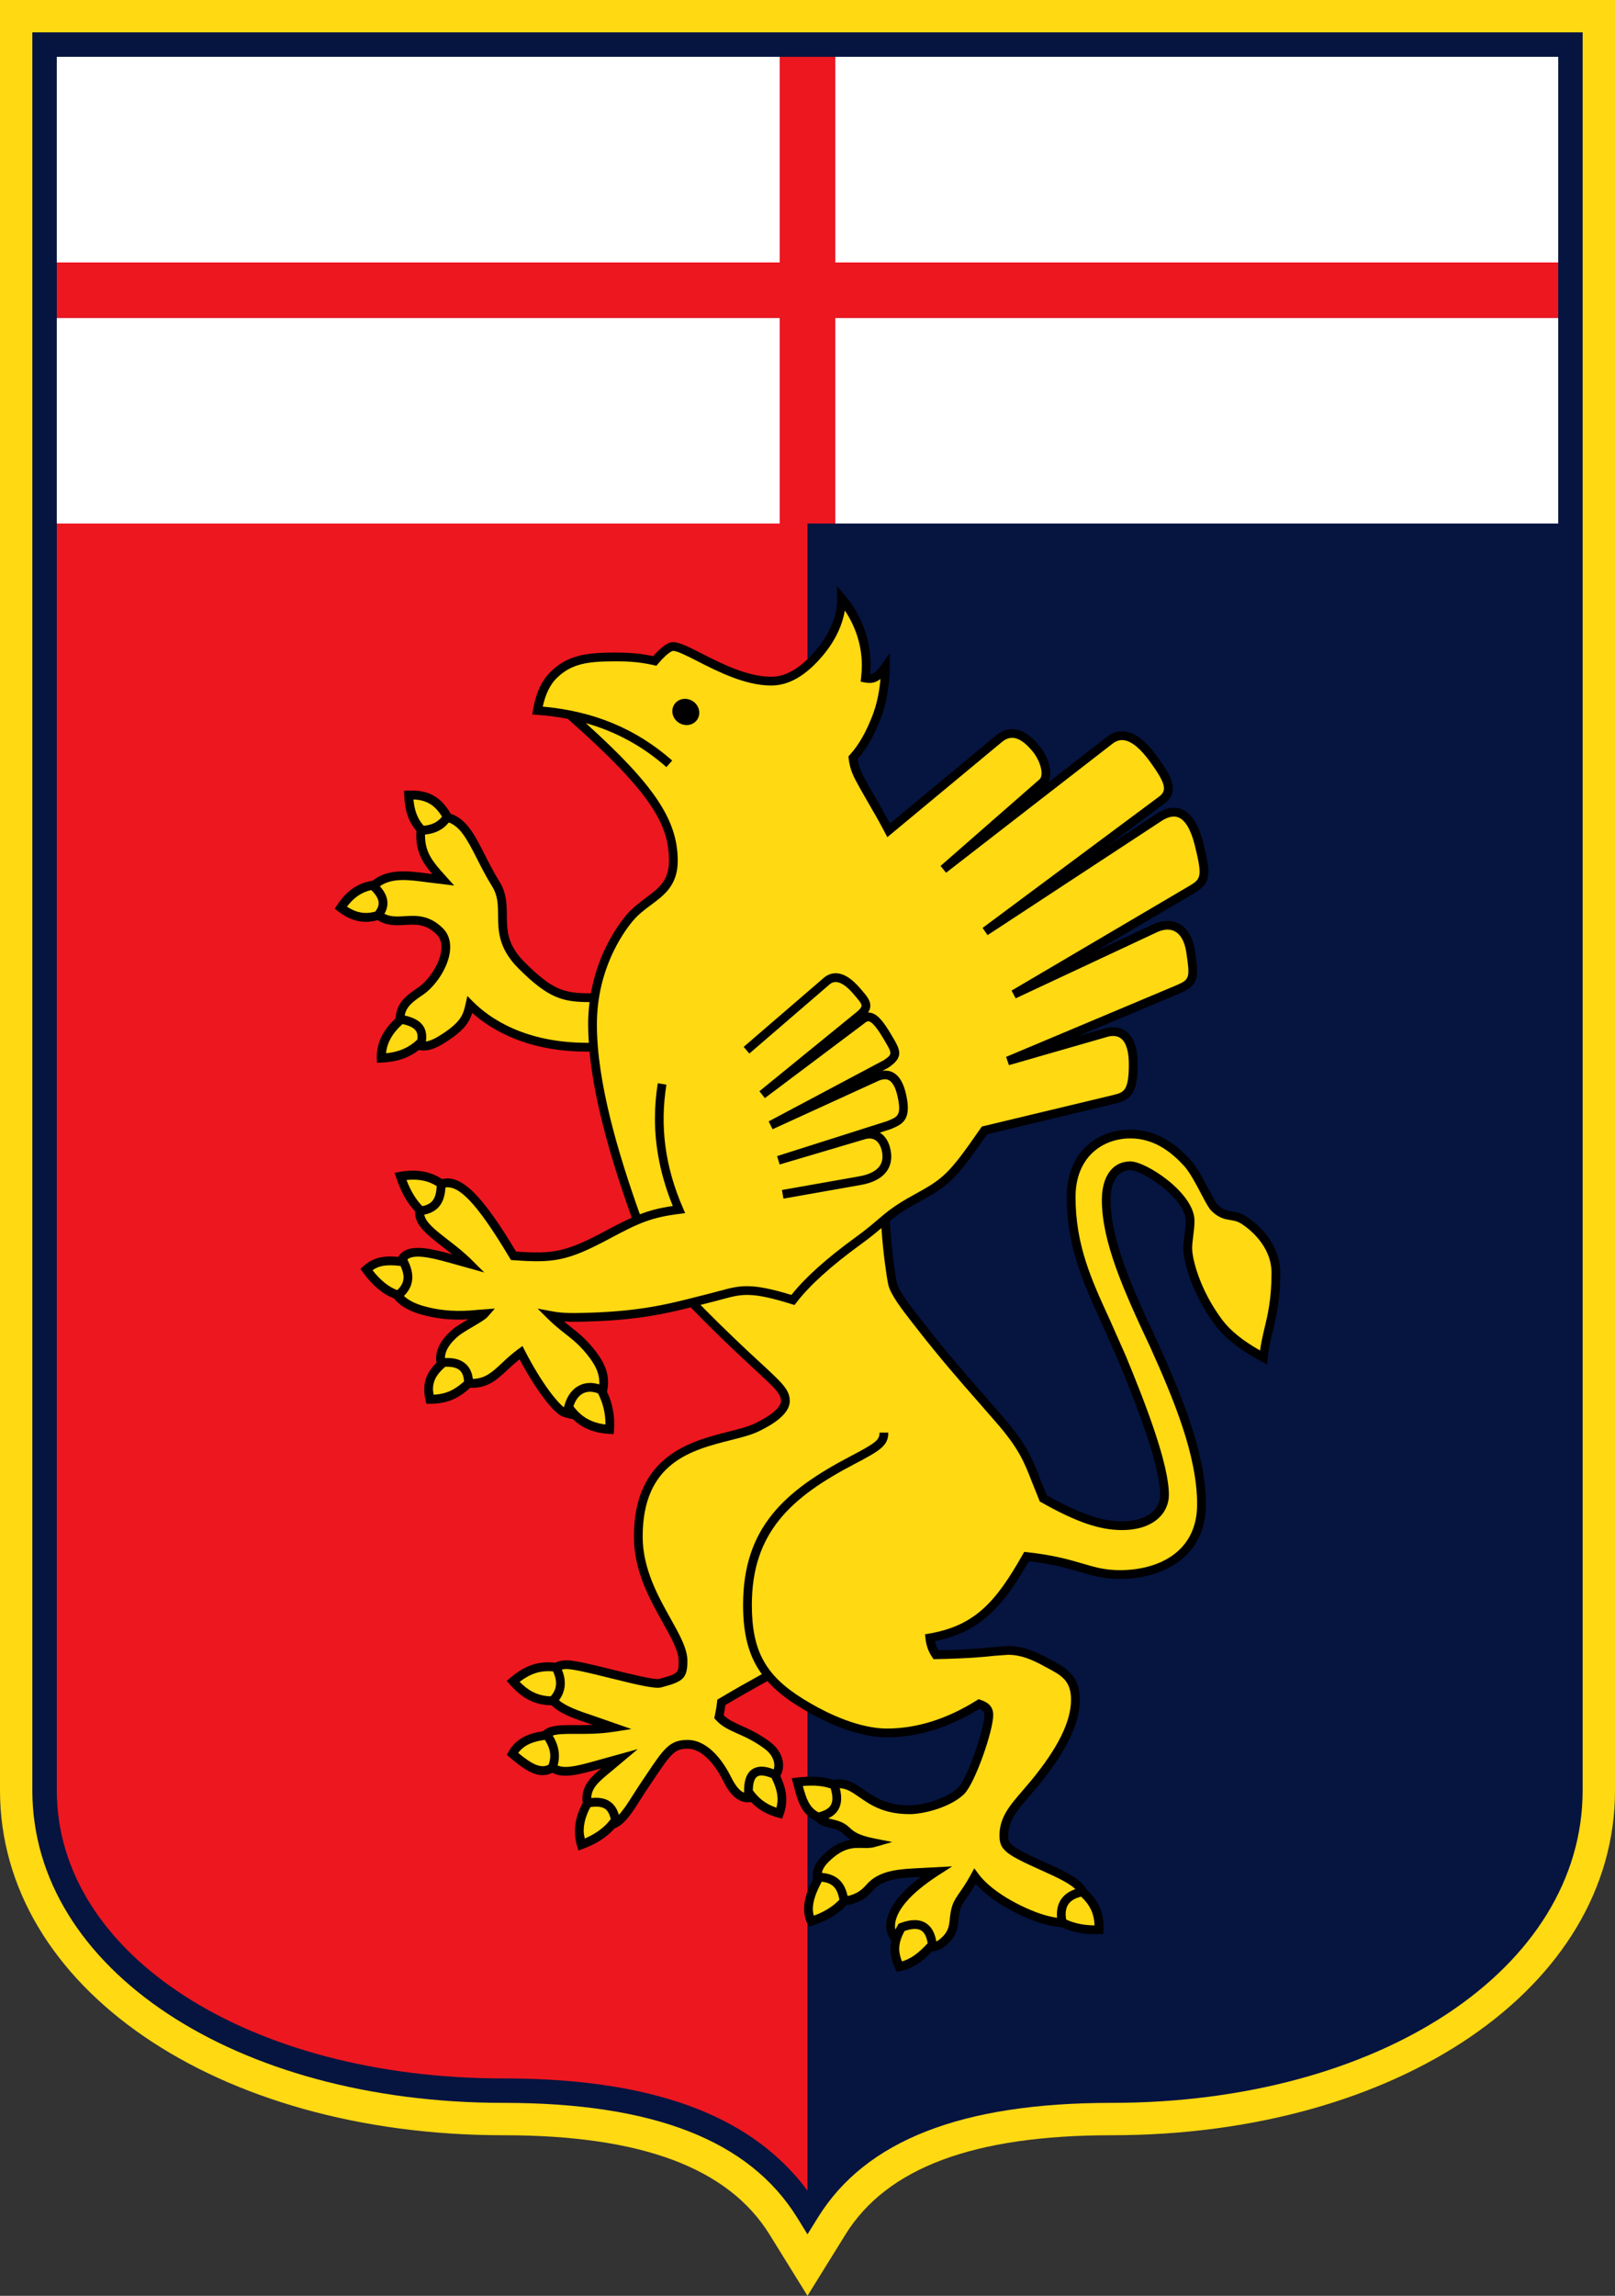 <?xml version="1.0" encoding="UTF-8"?>
<svg xmlns="http://www.w3.org/2000/svg" xmlns:xlink="http://www.w3.org/1999/xlink" width="225.3pt" height="320.08pt" viewBox="0 0 225.3 320.08" version="1.1">
<rect x="0" y="0" width="225.3" height="320.08" fill="#333333" stroke="none"/>
<defs>
<clipPath id="clip1">
  <path d="M 0 0 L 225.301 0 L 225.301 320.078 L 0 320.078 Z M 0 0 "/>
</clipPath>
</defs>
<g id="surface1">
<g clip-path="url(#clip1)" clip-rule="nonzero">
<path style=" stroke:none;fill-rule:nonzero;fill:rgb(100%,85.156%,7.054%);fill-opacity:1;" d="M 0 -0.004 L 0 249.609 C 0 277.023 30.199 297.695 70.25 297.695 C 89.449 297.695 101.59 302.227 107.363 311.547 L 112.648 320.078 L 117.938 311.547 C 123.711 302.227 135.852 297.695 155.051 297.695 C 195.102 297.695 225.301 277.023 225.301 249.609 L 225.301 -0.004 "/>
</g>
<path style=" stroke:none;fill-rule:nonzero;fill:rgb(2.353%,7.835%,25.098%);fill-opacity:1;" d="M 4.512 4.512 L 4.512 249.613 C 4.512 274.449 32.773 293.18 70.25 293.18 C 91.141 293.18 104.535 298.41 111.203 309.168 L 112.648 311.508 L 114.098 309.168 C 120.766 298.41 134.16 293.18 155.051 293.18 C 192.527 293.18 220.785 274.449 220.785 249.613 L 220.785 4.512 "/>
<path style=" stroke:none;fill-rule:nonzero;fill:rgb(2.353%,7.835%,25.098%);fill-opacity:1;" d="M 116.52 72.992 L 112.648 72.992 L 112.648 305.422 C 113.797 303.855 115.098 302.43 116.52 301.102 C 124.641 293.531 137.297 289.773 155.051 289.773 C 190.586 289.773 217.379 272.508 217.379 249.609 L 217.379 72.992 "/>
<path style=" stroke:none;fill-rule:nonzero;fill:rgb(92.969%,9.009%,12.157%);fill-opacity:1;" d="M 108.781 72.992 L 7.922 72.992 L 7.922 249.609 C 7.922 272.508 34.715 289.773 70.25 289.773 C 88.004 289.773 100.66 293.531 108.781 301.102 C 110.203 302.43 111.504 303.855 112.648 305.422 L 112.648 72.992 "/>
<path style=" stroke:none;fill-rule:nonzero;fill:rgb(100%,100%,100%);fill-opacity:1;" d="M 7.922 72.992 L 108.781 72.992 L 108.781 44.328 L 7.922 44.328 Z M 7.922 72.992 "/>
<path style=" stroke:none;fill-rule:nonzero;fill:rgb(100%,100%,100%);fill-opacity:1;" d="M 116.52 72.992 L 217.379 72.992 L 217.379 44.328 L 116.52 44.328 Z M 116.52 72.992 "/>
<path style=" stroke:none;fill-rule:nonzero;fill:rgb(100%,100%,100%);fill-opacity:1;" d="M 116.52 36.59 L 217.379 36.59 L 217.379 7.922 L 116.52 7.922 Z M 116.52 36.59 "/>
<path style=" stroke:none;fill-rule:nonzero;fill:rgb(100%,100%,100%);fill-opacity:1;" d="M 7.922 36.59 L 108.781 36.59 L 108.781 7.922 L 7.922 7.922 Z M 7.922 36.59 "/>
<path style=" stroke:none;fill-rule:nonzero;fill:rgb(92.969%,9.009%,12.157%);fill-opacity:1;" d="M 116.52 36.59 L 116.52 7.922 L 108.781 7.922 L 108.781 36.59 L 7.922 36.59 L 7.922 44.328 L 108.781 44.328 L 108.781 72.992 L 116.52 72.992 L 116.52 44.328 L 217.379 44.328 L 217.379 36.59 "/>
<path style=" stroke:none;fill-rule:nonzero;fill:rgb(0%,0%,0%);fill-opacity:1;" d="M 173.895 169.621 C 173.086 169.094 172.422 168.988 171.832 168.891 C 171.145 168.781 170.605 168.691 169.828 167.918 C 169.605 167.691 169.102 166.734 168.656 165.891 C 167.906 164.465 166.977 162.695 166.078 161.723 C 164.406 159.906 161.715 157.492 157.695 157.492 C 153.277 157.492 148.82 160.398 148.82 166.895 C 148.82 173.855 151.188 179.012 153.695 184.473 L 155.941 189.539 C 158.691 196.191 161.844 204.348 161.844 208.414 C 161.844 210.652 159.75 212.102 156.508 212.102 C 153.652 212.102 150.602 211.043 146.027 208.477 C 145.895 208.148 145.117 206.219 145.117 206.219 C 144.059 203.488 143.289 201.52 140.301 197.984 L 137.402 194.648 C 134.93 191.848 132.129 188.672 128.426 183.906 L 128.254 183.688 C 126.953 182.012 125.332 179.93 125.105 178.809 C 124.82 177.395 124.336 173.957 124.129 170.23 C 125.074 169.465 126.125 168.715 128.039 167.668 C 132.391 165.289 133.25 164.574 137.703 158.141 C 138.145 158.035 155.836 153.797 155.836 153.797 C 157.824 153.238 158.703 152.324 158.703 148.383 C 158.703 146.191 158.188 144.664 157.176 143.852 C 156.43 143.258 155.453 143.074 154.34 143.324 C 154.34 143.324 151.988 144.004 150.367 144.469 C 157.266 141.566 164.758 138.414 164.758 138.414 C 166.465 137.645 166.996 136.859 166.996 135.344 C 166.996 134.609 166.871 133.711 166.695 132.559 C 166.344 130.23 165.301 129.223 164.492 128.785 C 163.469 128.234 162.188 128.262 160.891 128.859 C 160.891 128.859 156.738 130.801 152.863 132.613 C 159.703 128.586 166.711 124.465 166.711 124.465 C 168.066 123.648 168.574 122.824 168.574 121.512 C 168.574 120.531 168.293 119.281 167.867 117.559 C 167.223 114.949 166.199 113.352 164.82 112.816 C 163.762 112.406 162.582 112.629 161.312 113.473 C 161.312 113.473 157.238 116.145 154.457 117.973 C 157.984 115.348 162.496 111.992 162.496 111.992 C 163.297 111.367 163.609 110.664 163.609 109.922 C 163.609 108.523 162.508 106.992 161.496 105.582 C 159.91 103.367 158.426 102.191 156.965 101.992 C 156.059 101.867 155.195 102.125 154.398 102.762 C 154.398 102.762 149.945 106.215 146.184 109.129 C 146.41 108.75 146.523 108.297 146.523 107.793 C 146.523 106.57 145.914 105.102 144.988 103.977 C 142.395 100.824 140.281 101.449 138.965 102.531 C 138.965 102.531 125.219 113.938 124.156 114.82 C 123.5 113.594 122.871 112.492 122.312 111.535 L 121.168 109.539 L 120.898 109.055 C 120.25 107.883 119.82 107.066 119.645 105.828 C 121.09 104.164 121.973 102.348 122.691 100.621 C 123.984 97.512 124.125 94.242 124.125 92.98 L 124.125 91.047 L 123.016 92.629 C 122.242 93.73 121.812 93.992 121.379 94.004 C 121.41 93.59 121.453 93.176 121.453 92.766 C 121.453 89.195 120.211 85.789 117.871 83.02 L 116.746 81.688 L 116.793 83.43 C 116.855 85.734 115.812 88.281 113.859 90.602 C 111.734 93.125 109.68 94.352 107.582 94.352 C 104.246 94.352 100.562 92.477 97.871 91.105 C 96.074 90.188 94.773 89.527 93.895 89.527 C 93.629 89.527 92.832 89.551 91.121 91.48 C 88.84 90.996 87 90.98 85.773 90.98 C 81.605 90.98 79.066 91.406 76.738 93.738 C 75.543 94.934 74.746 96.684 74.363 98.949 L 74.254 99.613 L 74.926 99.66 C 76.402 99.766 77.828 99.957 79.207 100.223 C 91.113 110.715 93.324 115.121 93.324 120.02 C 93.324 122.777 91.914 123.828 90.125 125.156 C 89.207 125.844 88.164 126.617 87.273 127.699 C 86.012 129.238 83.402 132.977 82.43 138.488 C 78.723 138.496 77.086 138.051 73.172 134.133 C 70.738 131.703 70.723 129.703 70.707 127.594 C 70.691 126.078 70.676 124.52 69.688 122.93 C 68.867 121.609 68.199 120.285 67.605 119.121 C 66.246 116.434 65.082 114.168 62.879 113.461 C 61.504 111.07 59.73 110.102 56.969 110.227 L 56.359 110.254 L 56.387 110.863 C 56.48 113.059 57.004 114.578 58.094 115.848 C 58.082 116.055 58.07 116.262 58.07 116.453 C 58.07 118.895 59.051 120.398 60.297 121.859 C 60.109 121.836 59.789 121.797 59.789 121.797 C 57 121.426 54.141 121.055 51.992 122.781 L 51.855 122.805 C 49.836 123.168 48.34 124.219 47.012 126.211 L 46.695 126.688 L 47.148 127.035 C 48.977 128.434 50.738 128.828 52.68 128.285 C 53.977 129.102 55.289 129.027 56.492 128.953 C 57.992 128.863 59.414 128.777 60.938 130.305 C 61.441 130.809 61.652 131.516 61.566 132.41 C 61.371 134.441 59.727 136.734 58.316 137.688 C 56.527 138.898 55.309 139.863 55.191 141.984 C 53.379 143.656 52.512 145.48 52.566 147.551 L 52.586 148.164 L 53.199 148.145 C 55.324 148.07 57.012 147.504 58.434 146.387 C 59.887 146.703 61.262 145.922 62.566 145.051 C 64.762 143.586 65.473 142.508 65.883 141.219 C 68.555 143.609 73.695 146.703 82.242 146.613 C 82.949 154.059 85.523 162.453 88.129 169.77 C 87.059 170.246 85.895 170.848 84.465 171.613 C 78.898 174.594 77.141 174.848 71.992 174.492 C 67.258 166.598 64.387 163.723 61.668 164.387 C 60.004 163.297 58.062 162.965 55.742 163.387 L 55.051 163.512 L 55.273 164.18 C 55.941 166.191 56.812 167.742 57.926 168.906 C 57.922 168.969 57.914 169.035 57.914 169.098 C 57.914 170.871 59.691 172.242 61.684 173.777 C 62.133 174.125 62.613 174.504 63.098 174.895 C 60.332 174.121 57.785 173.523 56.297 174.465 C 55.988 174.66 55.746 174.922 55.559 175.23 C 53.328 175.023 51.953 175.402 50.691 176.539 L 50.281 176.906 L 50.605 177.352 C 52.008 179.27 53.406 180.438 54.969 181.023 C 55.852 182.152 57.359 182.969 59.492 183.453 C 61.773 184.012 63.793 184.027 65.305 183.941 C 64.434 184.453 63.543 184.98 62.969 185.492 C 61.551 186.758 60.84 188.066 60.84 189.41 C 60.84 189.609 60.863 189.805 60.895 190.004 C 59.676 191.18 58.785 192.691 59.371 195.234 L 59.477 195.707 L 59.961 195.711 C 62.215 195.723 63.82 195.09 65.598 193.488 C 68.031 193.566 69.297 192.391 70.793 190.988 C 71.281 190.527 71.852 190.02 72.48 189.516 C 74.707 193.688 77.18 196.996 78.477 197.48 C 78.988 197.676 79.465 197.785 79.906 197.844 C 81.23 199.121 82.883 199.793 85.012 199.914 L 85.609 199.949 L 85.656 199.352 C 85.793 197.48 85.465 195.691 84.684 194.027 C 84.77 193.582 84.828 193.145 84.828 192.711 C 84.828 191.41 84.391 190.109 83.211 188.543 C 81.891 186.789 80.773 185.906 79.594 184.977 C 79.297 184.742 78.988 184.496 78.68 184.242 C 79.766 184.305 80.918 184.285 82.48 184.23 C 89.008 184.016 92.844 183.156 96.352 182.273 C 100.43 186.441 103.297 189.09 105.297 190.938 C 108.031 193.461 108.953 194.312 108.953 195.324 C 108.953 196.199 107.578 197.375 105.27 198.477 C 104.348 198.914 103.09 199.23 101.633 199.602 C 96.375 200.934 88.434 202.941 88.434 214.23 C 88.434 219.035 90.672 223.027 92.469 226.234 C 93.652 228.348 94.676 230.168 94.676 231.555 C 94.676 233.242 94.676 233.344 91.953 234.07 C 91.332 234.238 87.945 233.398 85.473 232.785 C 82.75 232.109 80.176 231.473 79.02 231.473 C 78.438 231.473 77.91 231.598 77.453 231.816 C 75.078 231.566 73.242 232.184 71.168 233.941 L 70.688 234.348 L 71.105 234.816 C 72.449 236.32 74.086 237.711 76.938 237.75 C 78.188 238.973 80.246 239.664 82.504 240.41 C 82.504 240.41 82.676 240.473 82.703 240.48 C 81.82 240.516 80.98 240.52 80.254 240.516 C 78.309 240.5 76.656 240.496 75.754 241.371 C 73.395 241.695 71.891 242.578 70.949 244.211 L 70.695 244.652 L 71.078 244.98 C 73.48 247.047 75.262 248.07 77.062 247.156 C 78.594 248.008 80.82 247.41 83.863 246.547 C 82.332 247.832 81.254 248.945 81.254 250.75 C 81.254 250.938 81.27 251.141 81.297 251.348 C 80.191 253.398 79.926 255.371 80.504 257.367 L 80.688 257.996 L 81.301 257.773 C 83.195 257.082 84.652 256.141 85.734 254.918 C 87.152 254.371 88.176 252.75 89.238 251.059 L 90.172 249.613 L 91.059 248.293 C 93.637 244.438 94.113 243.801 95.945 243.801 C 97.637 243.801 99.48 245.477 100.887 248.289 C 101.363 249.238 102.551 251.594 104.781 251.238 C 105.785 252.297 106.996 252.988 108.57 253.41 L 109.113 253.559 L 109.305 253.027 C 110.023 251.047 109.672 249.395 108.867 247.605 C 109.121 247.105 109.227 246.641 109.242 246.25 C 109.246 246.207 109.246 246.164 109.246 246.121 C 109.246 244.934 108.598 243.738 107.488 242.902 C 105.891 241.695 104.512 241.082 103.406 240.59 C 102.414 240.148 101.621 239.777 100.961 239.148 C 101.059 238.668 101.137 238.191 101.195 237.719 C 103.141 236.562 105.184 235.406 107.059 234.379 C 108.199 235.664 109.66 236.832 111.492 237.957 C 115.957 240.703 120.297 242.215 123.715 242.215 C 128.012 242.215 132.355 240.867 136.633 238.246 C 137.25 238.5 137.336 238.758 137.336 239.102 C 137.336 241.031 134.961 247.934 133.66 249.238 C 132.25 250.648 128.922 251.703 126.887 251.703 C 123.656 251.703 122.016 250.559 120.566 249.551 C 119.469 248.789 118.434 248.066 116.969 248.066 C 116.852 248.066 116.621 248.105 116.336 248.191 C 114.914 247.688 113.34 247.578 111.148 247.832 L 110.449 247.914 L 110.727 248.957 C 111.258 250.992 111.766 252.914 113.758 253.852 C 114.355 254.488 115.188 254.695 115.832 254.844 L 116.281 254.953 C 117.102 255.176 117.398 255.441 117.773 255.781 C 118.027 256.012 118.301 256.25 118.707 256.492 C 117.602 256.664 116.293 257.184 114.758 258.688 C 113.754 259.672 113.387 260.609 113.387 261.473 C 113.387 261.645 113.406 261.816 113.434 261.98 C 112.461 263.812 111.645 266.051 112.598 268.121 L 112.82 268.605 L 113.332 268.449 C 115.289 267.848 116.883 266.895 118.074 265.617 C 120.23 265.312 121.238 264.188 121.793 263.562 C 123.215 261.945 125.539 261.801 128.477 261.66 C 125.27 264.062 123.633 266.383 123.633 268.578 C 123.633 269.316 123.914 270.02 124.355 270.562 C 124.016 272.09 124.387 273.332 124.895 274.453 L 125.094 274.898 L 125.574 274.801 C 127.207 274.461 128.426 273.723 130.016 272.078 C 130.762 271.988 131.363 271.75 131.906 271.293 C 133.477 269.98 133.598 268.805 133.715 267.668 C 133.766 267.16 133.82 266.633 134.012 266.059 C 134.18 265.555 134.465 265.141 134.898 264.52 C 135.238 264.031 135.641 263.445 136.113 262.645 C 137.68 264.395 140.211 266.105 143.309 267.422 C 144.684 268.004 146.395 268.559 148.105 268.688 C 149.633 269.41 151.305 269.723 153.352 269.66 L 153.926 269.641 L 153.945 269.066 C 154.012 266.703 153.297 265.012 151.574 263.441 C 150.711 261.918 148.773 260.98 145.582 259.559 C 140.656 257.359 140.656 256.988 140.656 255.883 C 140.656 253.836 141.883 252.414 143.582 250.449 L 144.812 249 C 148.73 244.23 150.637 240.297 150.637 236.977 C 150.637 233.586 148.672 232.531 146.773 231.512 L 146.352 231.281 C 144.383 230.207 142.656 229.488 140.637 229.488 L 138.645 229.629 C 137.352 229.77 135.398 229.98 130.918 230.086 C 130.691 229.699 130.535 229.273 130.438 228.812 C 136.738 227.539 139.902 224.012 143.535 217.668 C 146.875 218.055 148.887 218.637 150.652 219.156 C 152.434 219.68 153.969 220.133 156.242 220.133 C 161.77 220.133 168.223 217.41 168.223 209.734 C 168.223 202.676 164.93 194.766 161.559 187.273 C 157.805 179.312 154.934 172.789 154.934 167.289 C 154.934 164.691 155.969 163.145 157.695 163.145 C 159.434 163.145 165.414 167.148 165.414 170.199 C 165.414 170.852 165.328 171.535 165.246 172.195 C 165.164 172.848 165.086 173.461 165.086 174.035 C 165.086 175.871 166.285 180.395 169.504 184.715 C 170.879 186.559 172.992 188.223 175.969 189.797 L 176.781 190.227 L 176.863 189.312 C 176.98 188.004 177.258 186.863 177.547 185.652 C 178.043 183.605 178.602 181.281 178.602 177.473 C 178.602 173.039 175 170.344 173.895 169.621 "/>
<path style=" stroke:none;fill-rule:nonzero;fill:rgb(100%,85.156%,7.054%);fill-opacity:1;" d="M 57.676 111.461 C 59.484 111.523 60.668 112.246 61.664 113.855 C 61.074 114.613 60.25 115.027 59.109 115.129 C 58.262 114.184 57.824 113.059 57.676 111.461 "/>
<path style=" stroke:none;fill-rule:nonzero;fill:rgb(100%,85.156%,7.054%);fill-opacity:1;" d="M 52.355 127.094 C 50.973 127.48 49.719 127.273 48.402 126.41 C 49.371 125.125 50.426 124.398 51.789 124.09 C 52.535 124.805 52.824 125.414 52.824 125.93 C 52.824 126.387 52.605 126.762 52.355 127.094 "/>
<path style=" stroke:none;fill-rule:nonzero;fill:rgb(100%,85.156%,7.054%);fill-opacity:1;" d="M 58.211 144.953 C 57.043 146.066 55.629 146.672 53.852 146.848 C 53.996 145.379 54.746 144.031 56.156 142.77 C 57.855 143.148 58.254 143.785 58.254 144.547 C 58.254 144.676 58.23 144.816 58.211 144.953 "/>
<path style=" stroke:none;fill-rule:nonzero;fill:rgb(100%,85.156%,7.054%);fill-opacity:1;" d="M 82.047 142.828 C 82.047 143.664 82.086 144.52 82.145 145.387 C 73.23 145.449 68.246 141.926 65.984 139.648 L 65.199 138.859 L 64.957 139.945 C 64.641 141.34 64.414 142.348 61.891 144.031 C 60.832 144.738 60.066 145.113 59.418 145.207 C 59.684 143.238 58.766 142.105 56.457 141.582 C 56.684 140.34 57.535 139.691 59 138.699 C 60.676 137.566 62.551 134.945 62.781 132.527 C 62.797 132.359 62.805 132.199 62.805 132.039 C 62.805 130.992 62.465 130.102 61.801 129.438 C 59.887 127.527 58.043 127.637 56.418 127.734 C 55.391 127.797 54.492 127.84 53.625 127.41 C 54.207 126.402 54.359 125.07 52.992 123.559 C 54.691 122.363 56.945 122.648 59.625 123.008 L 63.363 123.461 L 62.273 122.254 L 61.984 121.93 C 60.465 120.23 59.289 118.922 59.289 116.445 C 59.289 116.418 59.297 116.383 59.297 116.352 C 60.73 116.211 61.828 115.656 62.613 114.668 C 64.18 115.242 65.141 116.961 66.516 119.672 C 67.117 120.859 67.801 122.211 68.652 123.574 C 69.461 124.871 69.469 126.137 69.484 127.602 C 69.5 129.762 69.523 132.211 72.309 134.996 C 76.492 139.18 78.48 139.703 82.246 139.711 C 82.121 140.699 82.047 141.738 82.047 142.828 "/>
<path style=" stroke:none;fill-rule:nonzero;fill:rgb(100%,85.156%,7.054%);fill-opacity:1;" d="M 56.707 164.516 C 58.344 164.34 59.719 164.602 60.926 165.367 C 60.828 167.141 60.297 167.883 58.918 168.156 C 58.023 167.254 57.297 166.051 56.707 164.516 "/>
<path style=" stroke:none;fill-rule:nonzero;fill:rgb(100%,85.156%,7.054%);fill-opacity:1;" d="M 55.418 179.871 C 54.211 179.422 53.094 178.52 51.965 177.09 C 52.801 176.5 53.84 176.246 55.887 176.504 C 56.141 177.09 56.301 177.617 56.301 178.074 C 56.301 178.758 55.996 179.324 55.418 179.871 "/>
<path style=" stroke:none;fill-rule:nonzero;fill:rgb(100%,85.156%,7.054%);fill-opacity:1;" d="M 60.496 194.449 C 60.461 194.199 60.402 193.934 60.402 193.711 C 60.402 192.363 61.059 191.477 62.109 190.555 C 63.047 190.512 63.742 190.684 64.168 191.078 C 64.523 191.402 64.695 191.934 64.738 192.602 C 63.352 193.844 62.145 194.367 60.496 194.449 "/>
<path style=" stroke:none;fill-rule:nonzero;fill:rgb(100%,85.156%,7.054%);fill-opacity:1;" d="M 84.461 198.602 C 82.527 198.363 81.105 197.566 79.996 196.062 C 80.285 195.18 80.758 194.539 81.395 194.238 C 81.98 193.957 82.684 193.977 83.43 194.266 C 84.109 195.598 84.465 197.023 84.465 198.516 C 84.465 198.543 84.461 198.574 84.461 198.602 "/>
<path style=" stroke:none;fill-rule:nonzero;fill:rgb(100%,85.156%,7.054%);fill-opacity:1;" d="M 124.488 157.328 C 124.488 157.328 124.27 157.422 124.215 157.441 C 124.215 157.441 122.996 157.828 122.742 157.906 C 122.746 157.91 122.746 157.91 122.746 157.91 C 123.516 158.387 124.035 159.234 124.246 160.367 C 124.305 160.672 124.336 160.965 124.336 161.246 C 124.336 162 124.133 162.676 123.723 163.262 C 123.031 164.254 121.797 164.91 120.059 165.211 L 109.297 167.113 L 109.082 165.91 L 119.848 164.008 C 121.234 163.77 122.23 163.27 122.719 162.562 C 123.086 162.039 123.191 161.379 123.047 160.598 C 122.902 159.82 122.566 159.234 122.105 158.949 C 121.719 158.707 121.234 158.668 120.68 158.824 L 108.766 162.352 L 108.406 161.184 L 123.789 156.297 L 124.016 156.199 C 125.219 155.695 125.77 155.465 125.23 152.934 C 124.961 151.66 124.523 150.848 123.965 150.578 C 123.547 150.379 122.98 150.453 122.27 150.816 L 107.777 157.438 L 107.234 156.344 C 107.234 156.344 123.238 147.84 123.305 147.805 C 123.906 147.387 124.211 147.172 124.211 146.805 C 124.211 146.426 123.887 145.887 123.234 144.797 L 123.191 144.723 C 122.824 144.113 121.848 142.488 121.188 142.391 C 121.129 142.383 120.934 142.352 120.527 142.715 L 106.699 153.098 L 105.945 152.137 L 119.57 141.043 C 119.961 140.715 120.176 140.434 120.191 140.234 C 120.215 139.918 119.785 139.422 119.246 138.797 L 119.02 138.531 C 118.137 137.504 117.312 136.941 116.637 136.914 C 116.266 136.895 115.93 137.035 115.586 137.371 L 104.539 146.883 L 103.742 145.957 L 114.762 136.469 C 115.316 135.93 115.984 135.66 116.691 135.691 C 117.727 135.738 118.824 136.43 119.945 137.738 L 120.172 137.996 C 120.859 138.797 121.414 139.434 121.414 140.203 C 121.414 140.246 121.41 140.285 121.406 140.328 C 121.387 140.613 121.281 140.891 121.098 141.172 C 121.188 141.168 121.277 141.168 121.371 141.184 C 122.395 141.336 123.227 142.41 124.238 144.094 L 124.281 144.168 C 124.973 145.316 125.449 146.117 125.449 146.832 C 125.449 147.5 125.031 148.094 123.973 148.828 L 123.945 148.848 C 123.945 148.848 123.176 149.258 123.094 149.297 C 123.598 149.234 124.07 149.273 124.492 149.477 C 125.43 149.926 126.062 150.973 126.426 152.68 C 126.574 153.379 126.645 153.961 126.645 154.453 C 126.645 156.254 125.727 156.809 124.488 157.328 M 166.68 117.852 C 166.145 115.68 165.348 114.336 164.379 113.957 C 163.711 113.699 162.91 113.879 161.988 114.492 L 137.773 130.375 L 137.074 129.371 L 161.754 111.02 C 162.836 110.18 162.566 109.164 160.508 106.297 C 159.141 104.395 157.895 103.355 156.801 103.203 C 156.23 103.121 155.695 103.293 155.152 103.723 L 131.984 121.676 L 131.211 120.73 L 145.008 108.664 C 145.668 108.109 145.184 106.137 144.047 104.754 C 141.949 102.211 140.645 102.734 139.742 103.473 L 123.785 116.719 L 123.434 116.047 C 122.656 114.547 121.914 113.273 121.258 112.152 L 120.098 110.125 L 119.832 109.645 C 119.125 108.367 118.566 107.359 118.391 105.727 L 118.359 105.453 L 118.547 105.25 C 119.992 103.66 120.852 101.859 121.562 100.148 C 122.383 98.18 122.703 96.148 122.828 94.664 C 122.172 95.184 121.512 95.316 120.617 95.145 L 120.062 95.035 L 120.129 94.473 C 120.195 93.902 120.23 93.336 120.23 92.77 C 120.23 90.016 119.383 87.391 117.855 85.109 C 117.512 87.215 116.48 89.391 114.793 91.391 C 112.422 94.207 110.062 95.574 107.582 95.574 C 103.953 95.574 100.117 93.621 97.316 92.191 C 95.859 91.449 94.48 90.746 93.898 90.746 C 93.891 90.746 93.312 90.77 91.812 92.535 L 91.57 92.82 L 91.207 92.738 C 88.887 92.203 87.09 92.203 85.766 92.203 C 81.859 92.203 79.641 92.562 77.602 94.602 C 76.719 95.484 76.082 96.844 75.715 98.516 C 82.816 99.148 88.738 101.598 93.773 106.031 L 92.969 106.949 C 89.648 104.027 85.93 102.004 81.719 100.816 C 91.422 109.562 94.547 114.43 94.547 120.02 C 94.547 123.395 92.668 124.789 90.855 126.141 C 89.949 126.812 89.012 127.508 88.219 128.473 C 86.73 130.289 83.27 135.32 83.27 142.828 C 83.27 150.902 86.242 160.82 89.262 169.297 C 90.676 168.75 92.051 168.402 93.859 168.137 C 92.219 164.113 91.367 160.031 91.367 155.941 C 91.367 154.305 91.5 152.664 91.766 151.023 L 92.969 151.223 C 92.031 157.039 92.777 162.656 95.262 168.391 L 95.582 169.137 L 94.773 169.238 C 90.84 169.73 89.074 170.531 85.039 172.691 C 79.113 175.863 77.203 176.094 71.594 175.691 L 71.277 175.672 L 71.113 175.395 C 66.309 167.332 63.934 165.301 62.145 165.551 C 62.035 167.227 61.496 168.867 59.191 169.352 C 59.375 170.391 60.555 171.363 62.43 172.809 C 63.523 173.652 64.762 174.609 65.914 175.766 L 67.559 177.41 L 63.645 176.316 C 60.934 175.547 58.133 174.75 56.949 175.496 C 56.906 175.527 56.875 175.566 56.836 175.602 L 56.871 175.672 C 57.516 177.004 58.129 178.93 56.348 180.684 C 57.094 181.383 58.227 181.914 59.773 182.266 C 62.754 182.992 65.332 182.746 66.719 182.613 L 69.031 182.441 L 68.047 183.562 C 67.723 183.934 67.066 184.324 66.031 184.934 C 65.215 185.41 64.293 185.949 63.781 186.406 C 62.652 187.41 62.09 188.359 62.066 189.336 C 63.336 189.277 64.324 189.559 64.996 190.18 C 65.539 190.68 65.859 191.375 65.961 192.25 C 67.676 192.199 68.648 191.324 69.957 190.098 C 70.613 189.48 71.359 188.777 72.309 188.086 L 72.887 187.664 L 73.211 188.297 C 75.637 192.996 77.797 195.578 78.672 196.203 L 78.719 196.035 C 79.086 194.637 79.828 193.633 80.867 193.137 C 81.68 192.746 82.633 192.711 83.594 193.016 C 83.602 192.922 83.609 192.828 83.609 192.734 C 83.609 191.656 83.23 190.602 82.234 189.277 C 81.012 187.648 80.004 186.855 78.836 185.938 C 78.086 185.348 77.309 184.734 76.414 183.852 L 75 182.445 L 76.961 182.812 C 78.586 183.121 80.027 183.09 82.438 183.012 C 89.438 182.777 93.289 181.797 97.02 180.844 L 98.844 180.383 L 100.395 179.977 C 103.258 179.199 104.762 178.816 110.402 180.539 C 112.336 178.113 115.262 175.477 119.387 172.48 C 120.734 171.508 121.609 170.762 122.379 170.105 C 123.719 168.965 124.781 168.059 127.453 166.598 C 131.621 164.316 132.328 163.773 136.836 157.254 L 136.969 157.062 L 155.527 152.613 C 156.746 152.273 157.48 152.066 157.48 148.383 C 157.48 146.605 157.109 145.367 156.41 144.805 C 155.961 144.445 155.355 144.348 154.645 144.508 L 140.758 148.504 L 140.352 147.352 L 164.273 137.297 C 165.961 136.535 166.023 136.277 165.488 132.738 C 165.27 131.293 164.723 130.297 163.91 129.859 C 163.047 129.395 162.066 129.66 161.402 129.969 L 141.691 139.188 L 141.121 138.109 L 166.086 123.41 C 167.562 122.527 167.723 122.078 166.68 117.852 "/>
<path style=" stroke:none;fill-rule:nonzero;fill:rgb(100%,85.156%,7.054%);fill-opacity:1;" d="M 176.359 185.367 C 176.129 186.328 175.93 187.273 175.781 188.281 C 173.387 186.926 171.625 185.516 170.484 183.984 C 167.328 179.75 166.309 175.449 166.309 174.035 C 166.309 173.535 166.379 172.961 166.457 172.352 C 166.547 171.652 166.637 170.93 166.637 170.199 C 166.637 166.32 159.871 161.922 157.695 161.922 C 155.238 161.922 153.715 163.977 153.715 167.289 C 153.715 173.047 156.633 179.691 160.449 187.781 C 163.762 195.145 167.004 202.914 167.004 209.734 C 167.004 216.5 161.441 218.91 156.242 218.91 C 154.145 218.91 152.758 218.504 151 217.984 C 149.203 217.457 146.973 216.801 143.277 216.406 L 142.883 216.363 L 142.684 216.715 C 138.941 223.312 136.035 226.648 129.613 227.754 L 129.051 227.848 L 129.109 228.418 C 129.215 229.426 129.523 230.285 130.055 231.055 L 130.246 231.324 L 130.57 231.316 C 135.387 231.215 137.426 230.992 138.777 230.844 L 140.637 230.711 C 142.402 230.711 143.91 231.34 145.766 232.355 L 146.195 232.586 C 148.066 233.59 149.414 234.316 149.414 236.977 C 149.414 240.004 147.602 243.684 143.867 248.223 L 142.656 249.648 C 140.855 251.734 139.434 253.379 139.434 255.883 C 139.434 257.855 140.172 258.48 145.086 260.672 C 147.738 261.855 149.219 262.598 150.02 263.379 C 149.137 263.68 148.465 264.156 148.027 264.809 C 147.562 265.504 147.375 266.363 147.465 267.379 C 146.156 267.184 144.863 266.754 143.785 266.297 C 140.484 264.898 137.824 263.059 136.484 261.246 L 135.914 260.477 L 135.457 261.32 C 134.832 262.473 134.312 263.219 133.895 263.82 C 133.438 264.48 133.074 265 132.852 265.676 C 132.621 266.375 132.555 266.996 132.5 267.543 C 132.391 268.598 132.312 269.359 131.121 270.355 C 130.973 270.484 130.809 270.59 130.617 270.676 C 130.414 269.449 129.922 268.582 129.148 268.109 C 128.258 267.559 127.051 267.566 125.562 268.129 L 125.363 268.203 L 125.254 268.391 C 125.125 268.605 125.016 268.812 124.914 269.02 C 124.879 268.879 124.852 268.73 124.852 268.578 C 124.852 266.477 126.949 264.016 130.91 261.449 L 132.84 260.207 L 128.66 260.43 C 125.449 260.578 122.68 260.707 120.875 262.754 C 120.41 263.281 119.703 264.039 118.246 264.336 C 117.703 261.867 116.176 261.273 114.652 261.109 C 114.754 260.617 115.051 260.109 115.613 259.559 C 117.637 257.574 119.004 257.609 120.328 257.641 C 120.914 257.656 121.469 257.672 122.043 257.508 L 124.469 256.812 L 121.992 256.32 C 119.688 255.859 119.133 255.359 118.594 254.875 C 118.156 254.477 117.703 254.07 116.602 253.773 L 116.109 253.652 C 115.906 253.605 115.719 253.559 115.547 253.512 C 116.207 253.199 116.672 252.789 116.973 252.258 C 117.402 251.496 117.461 250.523 117.148 249.301 C 118.137 249.355 118.91 249.887 119.871 250.555 C 121.387 251.609 123.273 252.926 126.887 252.926 C 128.906 252.926 132.684 251.941 134.523 250.102 C 136.023 248.598 138.559 241.316 138.559 239.102 C 138.559 237.754 137.613 237.266 136.789 236.992 L 136.516 236.898 L 136.273 237.055 C 132.102 239.668 127.875 240.992 123.715 240.992 C 121.863 240.992 117.898 240.465 112.133 236.918 C 106.781 233.629 104.887 230.184 104.887 223.754 C 104.887 213.641 110.367 208.738 119.215 204.109 C 122.789 202.234 123.922 201.555 123.922 199.738 L 122.699 199.738 C 122.699 200.762 122.211 201.16 118.648 203.027 C 109.398 207.867 103.664 213.023 103.664 223.754 C 103.664 227.859 104.438 230.887 106.281 233.41 C 104.367 234.465 102.289 235.641 100.328 236.812 L 100.066 236.969 L 100.035 237.273 C 99.965 237.922 99.855 238.582 99.711 239.238 L 99.641 239.551 L 99.855 239.785 C 100.723 240.734 101.738 241.184 102.91 241.707 C 104.016 242.195 105.266 242.754 106.75 243.875 C 107.543 244.473 108.023 245.328 108.023 246.125 C 108.023 246.148 108.023 246.176 108.023 246.203 C 108.016 246.363 107.988 246.523 107.941 246.68 C 106.676 246.188 105.699 246.18 104.965 246.66 C 104.156 247.191 103.777 248.227 103.801 249.824 L 103.805 249.934 C 103.176 249.688 102.605 248.992 101.98 247.742 C 100.34 244.461 98.141 242.578 95.945 242.578 C 93.41 242.578 92.629 243.746 90.043 247.613 L 89.16 248.93 L 88.207 250.406 C 87.496 251.531 86.91 252.422 86.332 253.02 C 86.09 252.188 85.688 251.582 85.109 251.184 C 84.445 250.727 83.582 250.562 82.48 250.684 C 82.52 249.23 83.559 248.371 85.34 246.91 L 88.977 243.859 L 86.266 244.613 L 83.758 245.305 C 80.973 246.098 78.941 246.664 77.789 246.141 C 78.18 244.738 77.949 243.34 77.109 241.969 C 77.699 241.762 78.664 241.727 80.246 241.738 C 81.734 241.746 83.586 241.762 85.668 241.438 L 88.09 241.062 L 82.887 239.25 C 80.648 238.508 78.98 237.906 77.984 237.047 C 78.902 235.844 79.043 234.316 78.379 232.77 C 78.578 232.719 78.789 232.695 79.02 232.695 C 80.027 232.695 82.645 233.344 85.18 233.973 C 89 234.922 91.387 235.488 92.27 235.25 C 95.254 234.453 95.895 234.047 95.895 231.555 C 95.895 229.848 94.801 227.898 93.535 225.641 C 91.809 222.555 89.656 218.715 89.656 214.23 C 89.656 203.891 96.461 202.172 101.934 200.785 C 103.453 200.402 104.766 200.07 105.797 199.578 C 108.703 198.191 110.176 196.762 110.176 195.324 C 110.176 193.777 109.156 192.836 106.125 190.039 C 104.215 188.277 101.516 185.785 97.723 181.926 L 99.133 181.57 L 100.715 181.156 C 103.504 180.398 104.777 180.055 110.43 181.82 L 110.836 181.945 L 111.098 181.609 C 112.922 179.223 115.949 176.484 120.105 173.473 C 121.371 172.551 122.227 171.84 122.965 171.211 C 123.199 174.648 123.641 177.723 123.906 179.051 C 124.191 180.449 125.84 182.566 127.289 184.434 L 127.465 184.656 C 131.188 189.449 134.004 192.641 136.484 195.461 L 139.367 198.773 C 142.227 202.152 142.922 203.945 143.98 206.66 L 145.059 209.344 L 145.238 209.438 C 150.121 212.195 153.387 213.32 156.508 213.32 C 161.039 213.32 163.066 210.859 163.066 208.414 C 163.066 204.133 159.863 195.828 157.07 189.074 L 154.805 183.961 C 152.25 178.395 150.043 173.59 150.043 166.895 C 150.043 161.242 153.887 158.715 157.695 158.715 C 161.234 158.715 163.664 160.902 165.18 162.551 C 165.969 163.406 166.859 165.098 167.574 166.457 C 168.234 167.715 168.629 168.441 168.965 168.781 C 170.02 169.836 170.883 169.977 171.637 170.098 C 172.176 170.184 172.637 170.262 173.23 170.645 C 174.203 171.281 177.383 173.652 177.383 177.473 C 177.383 181.137 176.84 183.383 176.359 185.367 "/>
<path style=" stroke:none;fill-rule:nonzero;fill:rgb(100%,85.156%,7.054%);fill-opacity:1;" d="M 76.824 236.504 C 74.922 236.441 73.652 235.66 72.488 234.477 C 74.023 233.312 75.406 232.871 77.148 233.023 C 77.352 233.438 77.57 234.023 77.57 234.676 C 77.57 235.273 77.367 235.914 76.824 236.504 "/>
<path style=" stroke:none;fill-rule:nonzero;fill:rgb(100%,85.156%,7.054%);fill-opacity:1;" d="M 76.535 246.039 C 75.516 246.559 74.359 246.105 72.289 244.391 C 72.867 243.598 73.859 242.852 76.012 242.57 C 76.488 243.324 76.766 244.059 76.766 244.797 C 76.766 245.207 76.676 245.617 76.535 246.039 "/>
<path style=" stroke:none;fill-rule:nonzero;fill:rgb(100%,85.156%,7.054%);fill-opacity:1;" d="M 81.574 256.324 C 81.516 255.98 81.426 255.637 81.426 255.293 C 81.426 254.199 81.742 253.102 82.363 251.945 C 83.266 251.812 83.969 251.883 84.418 252.191 C 84.797 252.453 85.043 252.945 85.203 253.617 C 84.355 254.758 83.156 255.645 81.574 256.324 "/>
<path style=" stroke:none;fill-rule:nonzero;fill:rgb(100%,85.156%,7.054%);fill-opacity:1;" d="M 108.316 252.031 C 106.918 251.555 105.891 250.805 105.023 249.605 C 105.035 248.605 105.242 247.941 105.637 247.684 C 106.027 247.426 106.734 247.512 107.652 247.891 C 108.156 248.969 108.477 249.906 108.477 250.883 C 108.477 251.254 108.41 251.637 108.316 252.031 "/>
<path style=" stroke:none;fill-rule:nonzero;fill:rgb(100%,85.156%,7.054%);fill-opacity:1;" d="M 112.004 249 C 113.59 248.875 114.816 248.977 115.887 249.348 C 116.031 249.855 116.125 250.32 116.125 250.703 C 116.125 251.082 116.051 251.402 115.91 251.652 C 115.645 252.125 115.09 252.449 114.203 252.684 C 112.898 252.02 112.465 250.738 112.004 249 "/>
<path style=" stroke:none;fill-rule:nonzero;fill:rgb(100%,85.156%,7.054%);fill-opacity:1;" d="M 113.531 267.078 C 113.449 266.781 113.395 266.473 113.395 266.141 C 113.395 265.102 113.816 263.859 114.641 262.344 C 115.977 262.512 116.785 263.055 117.098 264.859 C 116.172 265.824 114.992 266.555 113.531 267.078 "/>
<path style=" stroke:none;fill-rule:nonzero;fill:rgb(100%,85.156%,7.054%);fill-opacity:1;" d="M 125.824 273.457 C 125.605 272.875 125.445 272.309 125.445 271.719 C 125.445 270.965 125.676 270.152 126.199 269.211 C 127.211 268.863 127.992 268.832 128.512 269.148 C 128.977 269.438 129.277 270.047 129.414 270.93 C 128.051 272.395 127.039 273.102 125.824 273.457 "/>
<path style=" stroke:none;fill-rule:nonzero;fill:rgb(100%,85.156%,7.054%);fill-opacity:1;" d="M 150.824 264.43 C 152.059 265.586 152.633 266.805 152.699 268.438 C 151.18 268.422 149.902 268.156 148.738 267.625 C 148.703 267.379 148.66 267.133 148.66 266.914 C 148.66 266.344 148.785 265.867 149.043 265.488 C 149.387 264.98 149.992 264.629 150.824 264.43 "/>
<path style=" stroke:none;fill-rule:nonzero;fill:rgb(0%,0%,0%);fill-opacity:1;" d="M 95.137 97.477 C 94.68 97.586 94.293 97.855 94.051 98.242 C 93.527 99.086 93.828 100.223 94.723 100.781 C 95.172 101.062 95.715 101.16 96.211 101.043 C 96.668 100.941 97.055 100.668 97.297 100.281 C 97.82 99.441 97.52 98.305 96.625 97.742 C 96.176 97.461 95.637 97.363 95.137 97.477 "/>
</g>
</svg>
